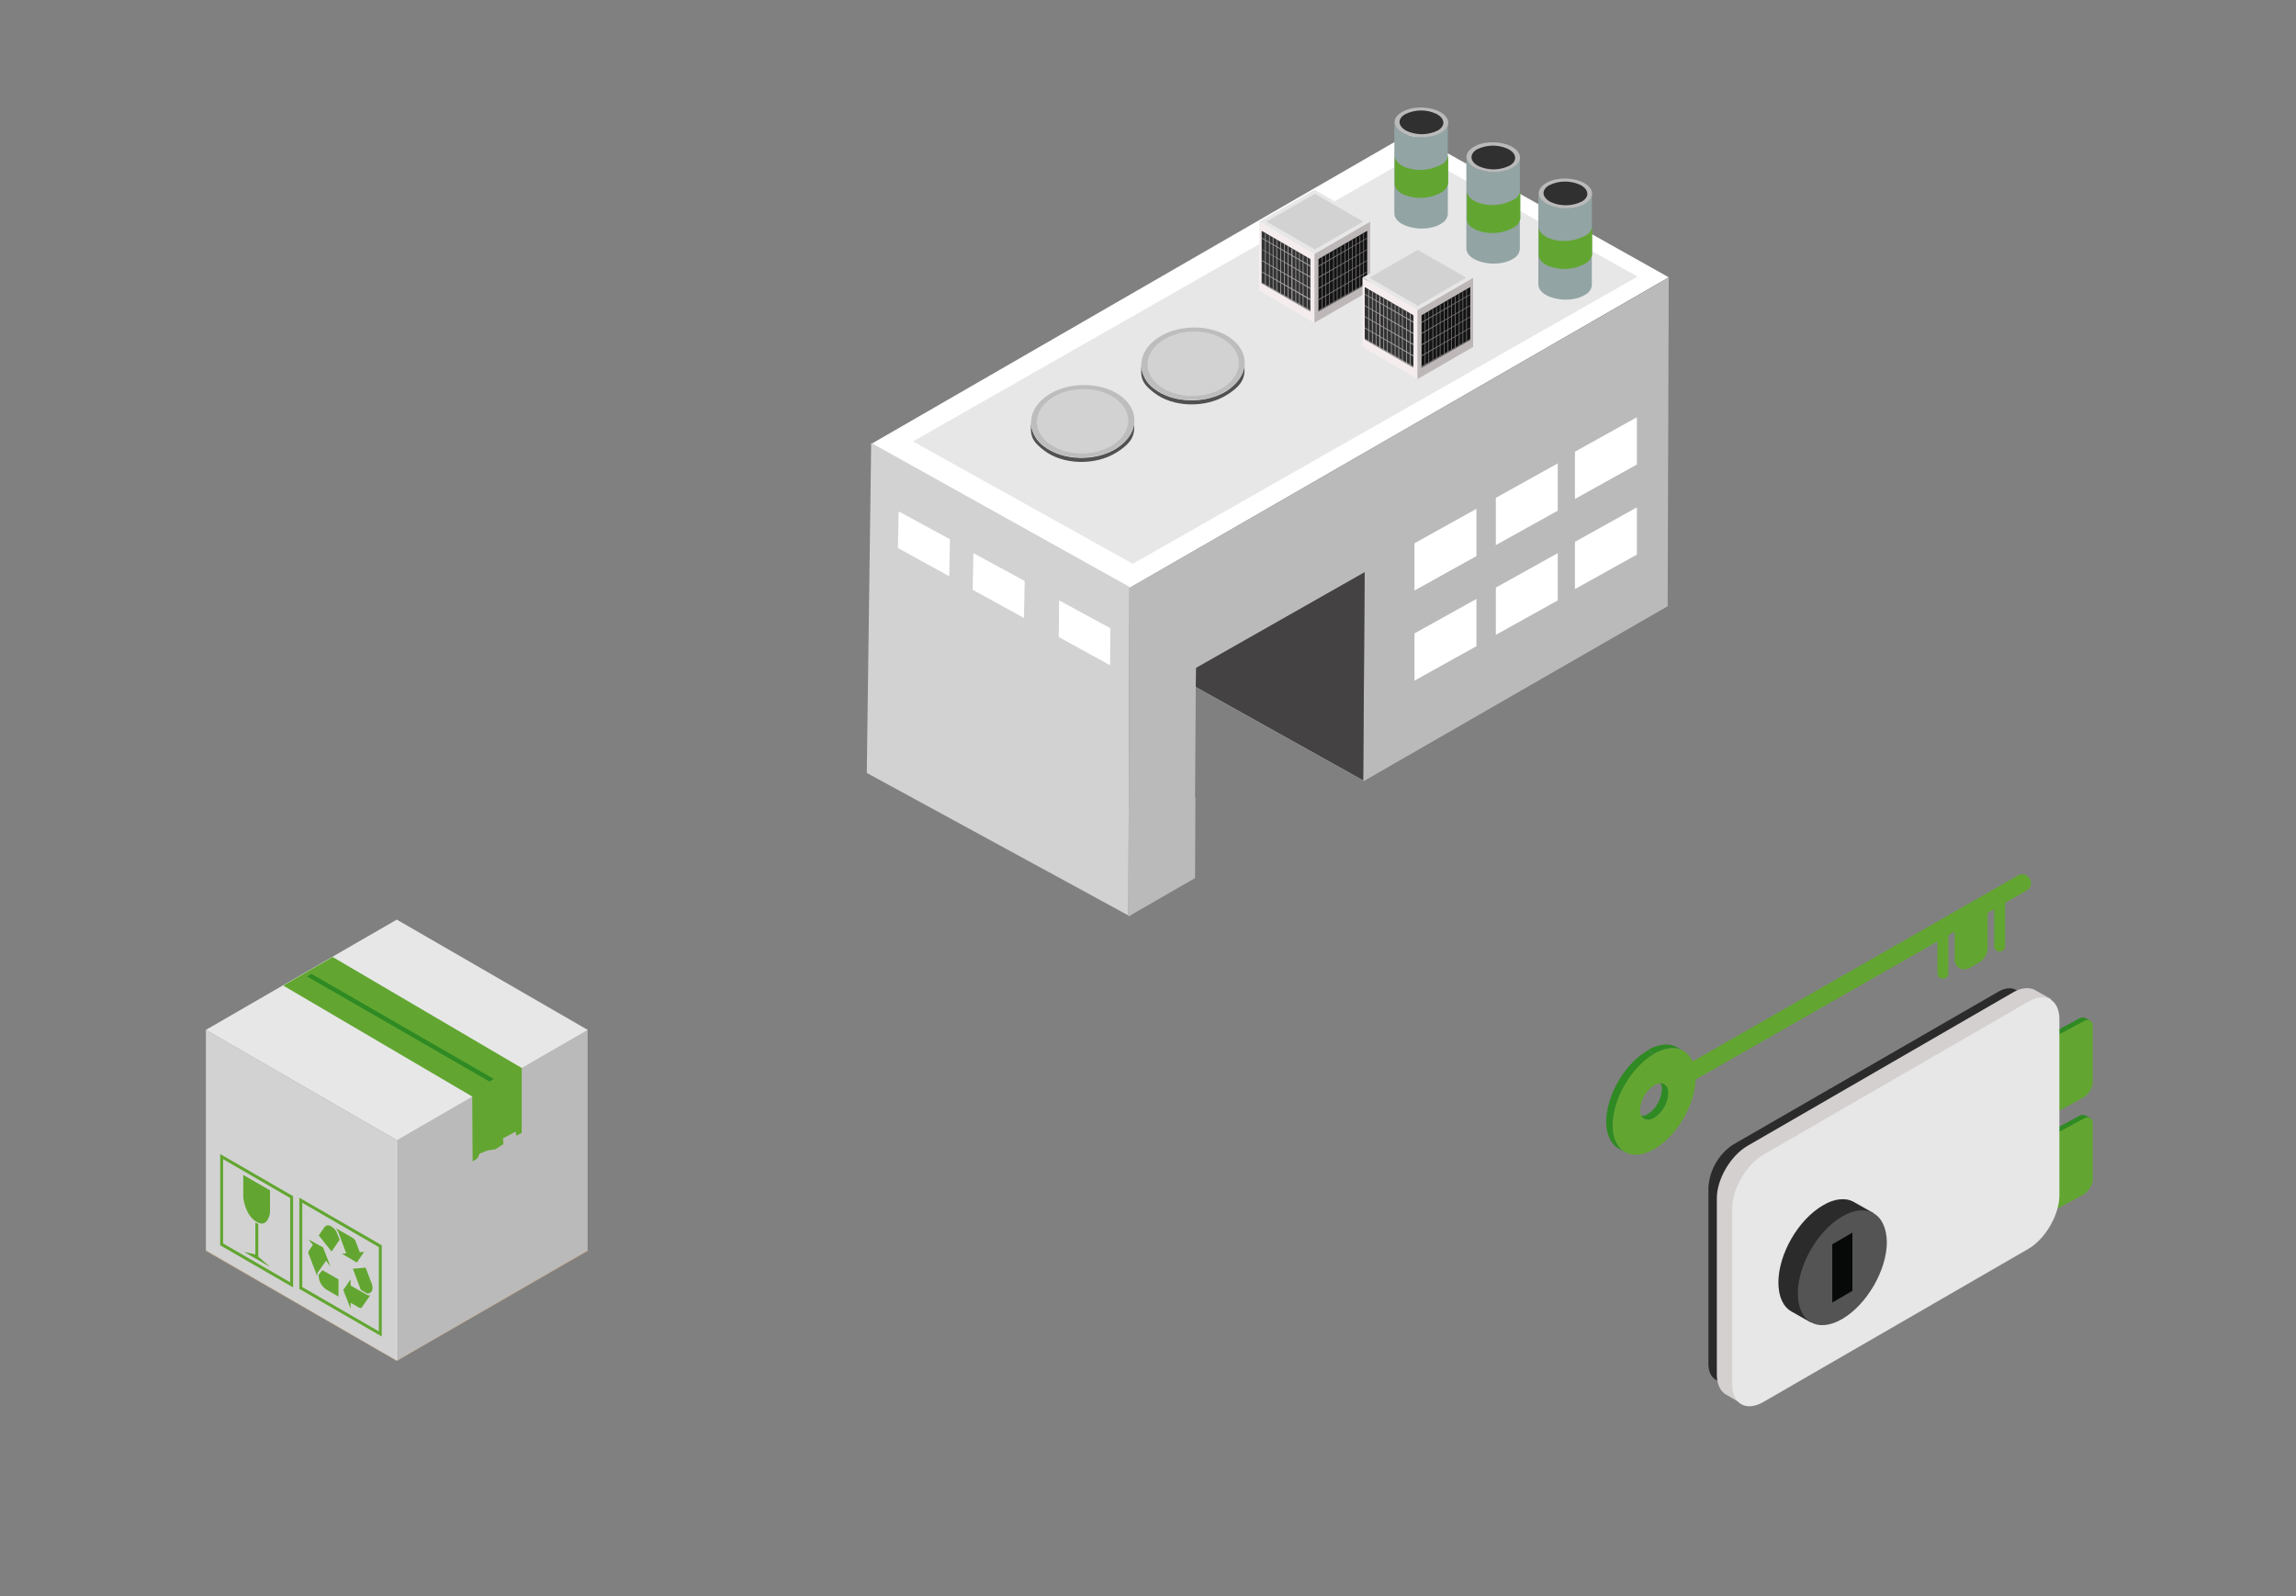 <?xml version="1.0" encoding="utf-8"?>
<!-- Generator: Adobe Illustrator 27.4.0, SVG Export Plug-In . SVG Version: 6.00 Build 0)  -->
<svg version="1.1" id="Ebene_1" xmlns="http://www.w3.org/2000/svg" xmlns:xlink="http://www.w3.org/1999/xlink" x="0px" y="0px"
	 viewBox="0 0 626.7 435.7" style="enable-background:new 0 0 626.7 435.7;" xml:space="preserve">
<rect x="0" y="0" width="626.7" height="435.7" fill="#808080" stroke="none"/>
<style type="text/css">
	.st0{clip-path:url(#SVGID_00000041976309533733521340000012852985256743774107_);}
	.st1{fill:#2F8A23;}
	.st2{fill:#62A631;}
	.st3{fill:#2B2B2B;}
	.st4{fill:#D4D0CF;}
	.st5{fill:#E7E7E8;}
	.st6{fill:#545454;}
	.st7{fill:#070808;}
	.st8{fill:#FFFFFF;}
	.st9{fill:#D2D2D2;}
	.st10{fill:#1E1116;}
	.st11{fill:#BBBABA;}
	.st12{fill:#444242;}
	.st13{fill:#96D2E1;}
	.st14{clip-path:url(#SVGID_00000088814576302735898050000009450390258973184953_);}
	.st15{fill:url(#Rechteck_2832_00000036964676634006781520000002602511573458553761_);}
	.st16{clip-path:url(#SVGID_00000153685599890554786310000008718435198643848871_);}
	.st17{fill:#303030;}
	.st18{clip-path:url(#SVGID_00000007415298149080315960000003521852760126299828_);}
	.st19{fill:url(#Rechteck_2834_00000181045374027421399310000017127925784212582796_);}
	.st20{clip-path:url(#SVGID_00000136389736475523873610000013331300467969628327_);}
	.st21{clip-path:url(#SVGID_00000003822790036544484920000018299752997312432809_);}
	.st22{fill:url(#Rechteck_2836_00000108990936486995427510000004264954913611357602_);}
	.st23{clip-path:url(#SVGID_00000077287936070620271770000018104064673276014260_);}
	.st24{fill:#F5EDED;}
	.st25{fill:#BEB7B8;}
	.st26{clip-path:url(#SVGID_00000103260859424800400480000008305413947982088844_);}
	.st27{fill:url(#Rechteck_2838_00000099656111505057186610000005779331857336567973_);}
	.st28{clip-path:url(#SVGID_00000164474839280529296630000000150955199757439362_);}
	.st29{fill:#787475;}
	.st30{clip-path:url(#SVGID_00000036960200174787641970000008310955157888334769_);}
	.st31{fill:url(#Rechteck_2840_00000135681826606713811910000010397378843344422276_);}
	.st32{clip-path:url(#SVGID_00000100351917902756290570000013116448576746958468_);}
	.st33{fill:#A9A5A5;}
	.st34{clip-path:url(#SVGID_00000179634576293024625380000017021835046936345785_);}
	.st35{fill:url(#Rechteck_2842_00000085971949203956883560000000307334170490482618_);}
	.st36{clip-path:url(#SVGID_00000011019419006623752390000016952883259323021955_);}
	.st37{clip-path:url(#SVGID_00000088127609198266277890000014186062203032369805_);}
	.st38{fill:url(#Rechteck_2844_00000042714657582234625190000012900359911318524596_);}
	.st39{clip-path:url(#SVGID_00000029020653155859487680000008955640626217864114_);}
	.st40{fill:#515150;}
	.st41{fill:#BDBDBD;}
	.st42{clip-path:url(#SVGID_00000078741764534801105220000017089901654157216940_);}
	.st43{clip-path:url(#SVGID_00000027586302026378223420000005347474003038565527_);}
	.st44{opacity:0.4;}
	.st45{clip-path:url(#SVGID_00000113347833763758698620000011133987571947667845_);}
	.st46{clip-path:url(#SVGID_00000022521632281339658700000003932874507997683878_);}
	.st47{fill:#DCBA8E;}
</style>
<g id="Gruppe_64904" transform="translate(382.318 209.38)">
	<g>
		<defs>
			<rect id="SVGID_1_" x="56.1" y="29.3" width="132.8" height="145.2"/>
		</defs>
		<clipPath id="SVGID_00000101802426286598251490000013555544560305683591_">
			<use xlink:href="#SVGID_1_"  style="overflow:visible;"/>
		</clipPath>
		
			<g id="Gruppe_64903" transform="translate(0)" style="clip-path:url(#SVGID_00000101802426286598251490000013555544560305683591_);">
			<path id="Pfad_42156" class="st1" d="M171.4,76.1l13.7-7.4c0.5-0.4,1.2-0.4,1.8-0.2l1.4,0.8l-0.6,0.7c0,0.1,0,0.1,0,0.2v14.8
				c-0.1,1.8-1.1,3.5-2.6,4.5l-13.7,7.4c-0.1,0-0.2,0.1-0.3,0.1l-0.3,0.8l-1.3-0.8c-0.5-0.4-0.8-1-0.7-1.6V80.6
				C168.9,78.7,169.8,77.1,171.4,76.1"/>
			<path id="Pfad_42157" class="st2" d="M170.1,96.1c0,1.6,1.2,2.3,2.6,1.5l13.7-7.4c1.5-1,2.5-2.7,2.6-4.5V70.9
				c0-1.6-1.2-2.3-2.6-1.5l-13.7,7.4c-1.5,1-2.5,2.7-2.6,4.5V96.1z"/>
			<path id="Pfad_42158" class="st1" d="M171.4,102.7l13.7-7.4c0.5-0.4,1.2-0.4,1.8-0.2l1.4,0.8l-0.6,0.7c0,0.1,0,0.1,0,0.2v14.8
				c-0.1,1.8-1.1,3.5-2.6,4.5l-13.7,7.4c-0.1,0-0.2,0.1-0.3,0.1l-0.3,0.8l-1.3-0.8c-0.5-0.4-0.8-1-0.7-1.6v-14.8
				C168.9,105.3,169.8,103.7,171.4,102.7"/>
			<path id="Pfad_42159" class="st2" d="M170.1,122.6c0,1.6,1.2,2.3,2.6,1.5l13.7-7.4c1.5-1,2.5-2.7,2.6-4.5V97.5
				c0-1.6-1.2-2.3-2.6-1.5l-13.7,7.4c-1.5,1-2.5,2.7-2.6,4.5V122.6z"/>
			<path id="Pfad_42160" class="st3" d="M84,114.8c0.3-4.8,2.8-9.1,6.7-11.7l72.5-41.8c3.7-2.1,6.8-0.4,6.8,3.9v48
				c-0.3,4.7-2.8,9.1-6.8,11.7l-72.5,41.9c-3.7,2.1-6.7,0.4-6.7-3.9V114.8z"/>
			<path id="Pfad_42161" class="st4" d="M94.7,103.4l72.5-41.9c2.2-1.3,4.3-1.4,5.8-0.7l4.6,2.6l-2,2.2c0,0.2,0,0.4,0,0.7v48
				c0,5.4-3.8,11.9-8.4,14.6l-72.5,41.9c-0.3,0.2-0.6,0.3-0.8,0.4l-1,2.5l-4.3-2.5c-1.4-0.9-2.3-2.8-2.3-5.3v-48
				C86.2,112.7,90,106.1,94.7,103.4"/>
			<path id="Pfad_42162" class="st5" d="M90.5,168.5c0,5.4,3.8,7.5,8.4,4.9l72.5-41.9c4.6-2.7,8.4-9.3,8.4-14.6v-48
				c0-5.4-3.8-7.5-8.4-4.9l-72.5,41.9c-4.6,2.7-8.4,9.3-8.4,14.6V168.5z"/>
			<path id="Pfad_42163" class="st2" d="M170.9,33.7l-98.1,56v-5.4l95.7-54.7c1.1-0.6,2.6-0.3,3.2,0.9
				C172.4,31.7,172,33.1,170.9,33.7"/>
			<path id="Pfad_42164" class="st1" d="M70.2,85.6l1.8,1c0.8,0.6,1.2,1.5,1.1,2.5c-0.1,2.7-1.6,5.2-3.9,6.7l-1.8-1
				c2.3-1.5,3.7-4,3.9-6.7C71.4,87.1,71,86.1,70.2,85.6"/>
			<path id="Pfad_42165" class="st1" d="M66.5,96l-1.8-1c0.9,0.4,2,0.3,2.8-0.3l1.8,1C68.4,96.4,67.4,96.5,66.5,96"/>
			<path id="Pfad_42166" class="st1" d="M75.4,76.5l1.8,1c-2.1-1.2-4.9-1-8,0.8l-1.8-1C70.5,75.5,73.4,75.3,75.4,76.5"/>
			<path id="Pfad_42167" class="st1" d="M61.2,105.1l-1.8-1c-2-1.2-3.3-3.7-3.3-7.2c0-7.2,5-15.9,11.3-19.5l1.8,1
				c-6.2,3.6-11.3,12.3-11.3,19.5C57.9,101.4,59.2,103.9,61.2,105.1"/>
			<path id="Pfad_42168" class="st2" d="M69.2,78.3c6.2-3.6,11.3-0.7,11.3,6.5c0,7.2-5,15.9-11.3,19.5c-6.2,3.6-11.3,0.7-11.3-6.5
				C57.9,90.7,62.9,81.9,69.2,78.3 M69.2,95.8c2.3-1.5,3.7-4,3.9-6.7c0-2.5-1.7-3.5-3.9-2.2c-2.3,1.5-3.7,4-3.9,6.7
				C65.3,96,67.1,97,69.2,95.8"/>
			<path id="Pfad_42169" class="st2" d="M148,57.8L148,57.8c-0.8,0-1.5-0.7-1.5-1.5V44.1c0-0.8,0.7-1.5,1.5-1.5
				c0.8,0,1.4,0.7,1.5,1.5v12.3C149.5,57.2,148.9,57.8,148,57.8"/>
			<path id="Pfad_42170" class="st2" d="M163.5,50.4L163.5,50.4c-0.8,0-1.5-0.7-1.5-1.5V36.6c0-0.8,0.7-1.5,1.5-1.5
				c0.8,0,1.4,0.7,1.5,1.5v12.3C165,49.7,164.3,50.4,163.5,50.4"/>
			<path id="Pfad_42171" class="st2" d="M158,53.3l-2.8,1.6c-1.3,0.7-2.9,0.3-3.6-0.9c-0.2-0.4-0.4-0.9-0.4-1.3V42.6l9-5.9v12.7
				C160.2,51,159.3,52.5,158,53.3"/>
			<path id="Pfad_42172" class="st3" d="M125.9,127.3c-0.9,7.5-4.8,14.3-10.9,18.8l-3.1,5.5l-5.3-3c-2.2-1.3-3.5-4-3.5-7.9
				c0-7.7,5.4-17.1,12.1-21c3.3-2,6.4-2.2,8.6-0.9l5.3,3L125.9,127.3z"/>
			<path id="Pfad_42173" class="st6" d="M120.5,122.7c-6.7,3.9-12.1,13.3-12.1,21c0,7.7,5.4,10.9,12.1,7c6.7-3.9,12.2-13.3,12.2-21
				C132.6,121.9,127.2,118.8,120.5,122.7"/>
			<path id="Pfad_42174" class="st7" d="M117.8,146.2l5.5-3.2v-15.9l-5.5,3.2L117.8,146.2z"/>
		</g>
	</g>
</g>
<g id="Gruppe_64933" transform="translate(180.492)">
	<path id="Pfad_42175" class="st8" d="M57.3,121.2l70.5,39.3L275,75.7l-70.4-39.5L57.3,121.2z"/>
	<path id="Pfad_42176" class="st5" d="M266.5,75.5l-60-33.5L68.7,120.5l60,33.4L266.5,75.5z"/>
	<path id="Pfad_42177" class="st9" d="M56.1,211l71.4,38.9l0.3-89.7l-70.5-39.3L56.1,211z"/>
	<path id="Pfad_42178" class="st10" d="M222.2,143.3l11.5-6.6l0.2-27.5l-11.5,6.6L222.2,143.3z"/>
	<path id="Pfad_42179" class="st10" d="M240.1,133.2l11.5-6.6l0.2-27.5l-11.5,6.6L240.1,133.2z"/>
	<path id="Pfad_42180" class="st10" d="M256.6,124.5l11.5-6.6l0.1-27.5l-11.5,6.6L256.6,124.5z"/>
	<path id="Pfad_42181" class="st10" d="M221.9,184l11.5-6.6l0.1-27.5l-11.5,6.6L221.9,184z"/>
	<path id="Pfad_42182" class="st10" d="M239.9,173.9l11.5-6.6l0.1-27.5l-11.5,6.6L239.9,173.9z"/>
	<path id="Pfad_42183" class="st10" d="M256.3,165.1l11.5-6.5l0.2-27.5l-11.5,6.6L256.3,165.1z"/>
	<path id="Pfad_42184" class="st8" d="M108.6,163.9l14,7.6l-0.1,10.1l-14-7.7L108.6,163.9z"/>
	<path id="Pfad_42185" class="st8" d="M85.2,151l14,7.6L99,168.7l-14-7.7L85.2,151z"/>
	<path id="Pfad_42186" class="st8" d="M64.8,139.6l14,7.6l-0.2,10.1l-14-7.7L64.8,139.6z"/>
	<path id="Pfad_42187" class="st11" d="M145.9,187.5l0.1-5.1l46-26.2l-0.4,56.8L145.9,187.5z M127.8,160.5l-0.3,89.7l18.2-10.5
		l0.1-22.1l-0.1,0l0.2-30l45.9,25.6l82.9-47.7l0.3-89.7L127.8,160.5z"/>
	<path id="Pfad_42188" class="st12" d="M145.9,187.5l45.7,25.5l0.4-56.8l-46,26.1L145.9,187.5z"/>
	<path id="Pfad_42189" class="st13" d="M191.7,213.2L191.7,213.2L191.7,213.2L191.7,213.2z"/>
	<path id="Pfad_42190" class="st13" d="M191.7,213.2L191.7,213.2L191.7,213.2z"/>
	<path id="Pfad_42191" class="st8" d="M205.6,161.2l16.9-9.4l0-12.9l-16.9,9.4L205.6,161.2z"/>
	<path id="Pfad_42192" class="st8" d="M205.6,185.8l16.9-9.4l0-12.9l-16.9,9.4V185.8z"/>
	<path id="Pfad_42193" class="st8" d="M227.8,148.8l16.9-9.4l0-12.9l-16.9,9.4L227.8,148.8z"/>
	<path id="Pfad_42194" class="st8" d="M227.8,173.3l16.9-9.4l0-12.9l-16.9,9.4L227.8,173.3z"/>
	<path id="Pfad_42195" class="st8" d="M249.4,136.2l16.9-9.4l0-12.9l-16.9,9.4V136.2z"/>
	<path id="Pfad_42196" class="st8" d="M249.4,160.8l16.9-9.4l0-12.9l-16.9,9.4L249.4,160.8z"/>
	<g id="Gruppe_64906" transform="translate(144 3.941)">
		<g>
			<defs>
				<path id="SVGID_00000088126821085730618930000002411216476989750673_" d="M56.1,54.3c0,1.1,0.8,2.3,2.5,3.1
					c3.1,1.5,7.7,1.4,10.3-0.3c1-0.5,1.7-1.5,1.8-2.6v-25c-0.1,1.1-0.8,2.1-1.8,2.6c-2.7,1.7-7.3,1.8-10.3,0.3
					c-1.7-0.8-2.5-1.9-2.5-3V54.3z M56.1,29.4L56.1,29.4"/>
			</defs>
			<clipPath id="SVGID_00000170996736231233035500000003493593162074478216_">
				<use xlink:href="#SVGID_00000088126821085730618930000002411216476989750673_"  style="overflow:visible;"/>
			</clipPath>
			<g id="Gruppe_64905" style="clip-path:url(#SVGID_00000170996736231233035500000003493593162074478216_);">
				
					<linearGradient id="Rechteck_2832_00000026885474668606220750000003211509052876980114_" gradientUnits="userSpaceOnUse" x1="-201.458" y1="649.313" x2="-201.387" y2="649.313" gradientTransform="matrix(14.68 0 0 -29.574 2869.534 19246.898)">
					<stop  offset="0" style="stop-color:#FFFFFF"/>
					<stop  offset="1" style="stop-color:#92A4A3"/>
				</linearGradient>
				
					<rect id="Rechteck_2832" x="56.1" y="29.3" style="fill:url(#Rechteck_2832_00000026885474668606220750000003211509052876980114_);" width="14.7" height="29.6"/>
			</g>
		</g>
	</g>
	<g id="Gruppe_64908" transform="translate(0 0)">
		<g>
			<defs>
				<rect id="SVGID_00000092442756535168669850000002994385774912183712_" x="56.1" y="29.3" width="218.8" height="220.8"/>
			</defs>
			<clipPath id="SVGID_00000119101442964835471800000008548964099080730285_">
				<use xlink:href="#SVGID_00000092442756535168669850000002994385774912183712_"  style="overflow:visible;"/>
			</clipPath>
			<g id="Gruppe_64907" style="clip-path:url(#SVGID_00000119101442964835471800000008548964099080730285_);">
				<path id="Pfad_42198" class="st11" d="M202.7,36.4c3.1,1.5,7.7,1.4,10.3-0.3c2.7-1.7,2.3-4.2-0.7-5.7s-7.7-1.4-10.3,0.3
					C199.3,32.3,199.6,34.9,202.7,36.4"/>
				<path id="Pfad_42199" class="st17" d="M203.6,35.8c2.7,1.2,5.8,1.1,8.4-0.2c2.2-1.3,1.9-3.4-0.6-4.6c-2.7-1.2-5.8-1.1-8.4,0.2
					C200.8,32.5,201.1,34.6,203.6,35.8"/>
				<path id="Pfad_42200" class="st2" d="M202.6,53.1c3.4,1.4,7.2,1.2,10.4-0.6c0.9-0.5,1.6-1.4,1.8-2.4v-7.8
					c-0.1,1.1-0.8,2.1-1.8,2.6c-3.2,1.7-7,2-10.3,0.6c-1.7-0.8-2.5-1.9-2.5-3v7.8C200.3,51.4,201.1,52.4,202.6,53.1"/>
			</g>
		</g>
	</g>
	<g id="Gruppe_64910" transform="translate(163.652 13.506)">
		<g>
			<defs>
				<path id="SVGID_00000103982242710366547890000012060874126132949415_" d="M56.1,54.3c0,1.1,0.8,2.3,2.5,3.1
					c3.1,1.5,7.7,1.4,10.3-0.3c1-0.5,1.7-1.5,1.8-2.6v-25c-0.1,1.1-0.8,2.1-1.8,2.6c-2.7,1.6-7.3,1.8-10.3,0.3
					c-1.7-0.8-2.5-1.9-2.5-3V54.3z M56.1,29.4L56.1,29.4"/>
			</defs>
			<clipPath id="SVGID_00000017518475148323983640000010415765074538794130_">
				<use xlink:href="#SVGID_00000103982242710366547890000012060874126132949415_"  style="overflow:visible;"/>
			</clipPath>
			<g id="Gruppe_64909" style="clip-path:url(#SVGID_00000017518475148323983640000010415765074538794130_);">
				
					<linearGradient id="Rechteck_2834_00000003103364481482064190000012368998523578825873_" gradientUnits="userSpaceOnUse" x1="-222.44" y1="639.748" x2="-222.369" y2="639.748" gradientTransform="matrix(14.682 0 0 -29.574 3158.358 18964.023)">
					<stop  offset="0" style="stop-color:#FFFFFF"/>
					<stop  offset="1" style="stop-color:#92A4A3"/>
				</linearGradient>
				
					<rect id="Rechteck_2834" x="56.1" y="29.3" style="fill:url(#Rechteck_2834_00000003103364481482064190000012368998523578825873_);" width="14.7" height="29.6"/>
			</g>
		</g>
	</g>
	<g id="Gruppe_64912" transform="translate(0 0)">
		<g>
			<defs>
				<rect id="SVGID_00000016796063316811961320000004102225921987418813_" x="56.1" y="29.3" width="218.8" height="220.8"/>
			</defs>
			<clipPath id="SVGID_00000170965568587981418040000004398028099277174957_">
				<use xlink:href="#SVGID_00000016796063316811961320000004102225921987418813_"  style="overflow:visible;"/>
			</clipPath>
			<g id="Gruppe_64911" style="clip-path:url(#SVGID_00000170965568587981418040000004398028099277174957_);">
				<path id="Pfad_42202" class="st11" d="M222.3,45.9c3.1,1.5,7.7,1.4,10.3-0.3c2.7-1.6,2.3-4.2-0.7-5.7c-3.1-1.5-7.7-1.4-10.3,0.3
					C218.9,41.9,219.3,44.4,222.3,45.9"/>
				<path id="Pfad_42203" class="st17" d="M223.2,45.4c2.7,1.2,5.8,1.1,8.4-0.2c2.2-1.3,1.9-3.4-0.6-4.6c-2.7-1.2-5.8-1.1-8.4,0.2
					C220.5,42.1,220.7,44.2,223.2,45.4"/>
				<path id="Pfad_42204" class="st2" d="M222.3,62.7c3.4,1.4,7.2,1.2,10.4-0.6c0.9-0.5,1.6-1.4,1.8-2.4v-7.8
					c-0.1,1.1-0.8,2.1-1.8,2.6c-3.2,1.7-7,2-10.3,0.6c-1.7-0.8-2.5-1.9-2.5-3v7.8C219.9,60.9,220.7,62,222.3,62.7"/>
			</g>
		</g>
	</g>
	<g id="Gruppe_64914" transform="translate(183.303 23.338)">
		<g>
			<defs>
				<path id="SVGID_00000175314078265886101170000003916256255773953415_" d="M56.1,54.3c0,1.1,0.8,2.3,2.5,3.1
					c3.1,1.5,7.7,1.4,10.3-0.3c1-0.5,1.7-1.5,1.8-2.6v-25c-0.1,1.1-0.8,2.1-1.8,2.6c-2.7,1.7-7.3,1.8-10.3,0.3
					c-1.7-0.8-2.5-1.9-2.5-3V54.3z M56.1,29.4L56.1,29.4"/>
			</defs>
			<clipPath id="SVGID_00000171719356145966097180000012519000742978817723_">
				<use xlink:href="#SVGID_00000175314078265886101170000003916256255773953415_"  style="overflow:visible;"/>
			</clipPath>
			<g id="Gruppe_64913" style="clip-path:url(#SVGID_00000171719356145966097180000012519000742978817723_);">
				
					<linearGradient id="Rechteck_2836_00000062188798971820184530000014218135289239932569_" gradientUnits="userSpaceOnUse" x1="-243.433" y1="629.916" x2="-243.362" y2="629.916" gradientTransform="matrix(14.681 0 0 -29.575 3446.688 18673.891)">
					<stop  offset="0" style="stop-color:#FFFFFF"/>
					<stop  offset="1" style="stop-color:#92A4A3"/>
				</linearGradient>
				
					<rect id="Rechteck_2836" x="56.1" y="29.3" style="fill:url(#Rechteck_2836_00000062188798971820184530000014218135289239932569_);" width="14.7" height="29.6"/>
			</g>
		</g>
	</g>
	<g id="Gruppe_64916" transform="translate(0 0)">
		<g>
			<defs>
				<rect id="SVGID_00000162316858157768073950000016427635053327166140_" x="56.1" y="29.3" width="218.8" height="220.8"/>
			</defs>
			<clipPath id="SVGID_00000036253163673330254400000017074910205531246782_">
				<use xlink:href="#SVGID_00000162316858157768073950000016427635053327166140_"  style="overflow:visible;"/>
			</clipPath>
			<g id="Gruppe_64915" style="clip-path:url(#SVGID_00000036253163673330254400000017074910205531246782_);">
				<path id="Pfad_42206" class="st11" d="M242,55.8c3.1,1.5,7.7,1.4,10.3-0.3s2.3-4.2-0.7-5.7s-7.7-1.4-10.3,0.3
					S238.9,54.3,242,55.8"/>
				<path id="Pfad_42207" class="st17" d="M242.9,55.2c2.7,1.2,5.8,1.1,8.4-0.2c2.2-1.3,1.9-3.4-0.6-4.6c-2.7-1.2-5.8-1.1-8.4,0.2
					C240.1,51.9,240.4,54,242.9,55.2"/>
				<path id="Pfad_42208" class="st2" d="M241.9,72.5c3.4,1.4,7.2,1.2,10.4-0.6c0.9-0.5,1.6-1.4,1.8-2.4v-7.8
					c-0.1,1.1-0.8,2.1-1.8,2.6c-3.2,1.7-7,2-10.3,0.6c-1.7-0.8-2.5-1.9-2.5-3v7.8C239.6,70.8,240.4,71.8,241.9,72.5"/>
				<path id="Pfad_42209" class="st24" d="M163.2,79.3l15.1,8.8V69.3l-15.1-8.8V79.3z"/>
				<path id="Pfad_42210" class="st25" d="M178.3,88.1l15.2-8.8V60.5l-15.2,8.8V88.1z"/>
			</g>
		</g>
	</g>
	<g id="Gruppe_64918" transform="translate(123.286 33.719)">
		<g>
			<defs>
				<polygon id="SVGID_00000109723532334575378880000004789585124239046804_" points="56.1,37 56.1,51.3 69.4,43.7 69.4,29.3 				
					"/>
			</defs>
			<clipPath id="SVGID_00000176043311217746749840000000896281501227477923_">
				<use xlink:href="#SVGID_00000109723532334575378880000004789585124239046804_"  style="overflow:visible;"/>
			</clipPath>
			<g id="Gruppe_64917" style="clip-path:url(#SVGID_00000176043311217746749840000000896281501227477923_);">
				
					<linearGradient id="Rechteck_2838_00000012452092556860176040000013614120805133172413_" gradientUnits="userSpaceOnUse" x1="-184.946" y1="617.134" x2="-184.868" y2="617.134" gradientTransform="matrix(13.284 0 0 -21.995 2389.675 13614.181)">
					<stop  offset="0" style="stop-color:#4F4E4E"/>
					<stop  offset="1" style="stop-color:#131313"/>
				</linearGradient>
				
					<rect id="Rechteck_2838" x="56.1" y="29.3" style="fill:url(#Rechteck_2838_00000012452092556860176040000013614120805133172413_);" width="13.3" height="22"/>
			</g>
		</g>
	</g>
	<g id="Gruppe_64920" transform="translate(0 0)">
		<g>
			<defs>
				<rect id="SVGID_00000038411495133700085950000015385228843635254421_" x="56.1" y="29.3" width="218.8" height="220.8"/>
			</defs>
			<clipPath id="SVGID_00000007402871257488462260000008358965935070286751_">
				<use xlink:href="#SVGID_00000038411495133700085950000015385228843635254421_"  style="overflow:visible;"/>
			</clipPath>
			<g id="Gruppe_64919" style="clip-path:url(#SVGID_00000007402871257488462260000008358965935070286751_);">
				<path id="Pfad_42212" class="st29" d="M192.7,77.1v0.2L179.4,85v-0.3L192.7,77.1z"/>
				<path id="Pfad_42213" class="st29" d="M192.7,74.1v0.2L179.4,82v-0.3L192.7,74.1z"/>
				<path id="Pfad_42214" class="st29" d="M192.7,71v0.2l-13.3,7.7v-0.3L192.7,71z"/>
				<path id="Pfad_42215" class="st29" d="M192.7,68v0.2l-13.3,7.7v-0.3L192.7,68z"/>
				<path id="Pfad_42216" class="st29" d="M192.7,64.9v0.2l-13.3,7.7v-0.3L192.7,64.9z"/>
				<path id="Pfad_42217" class="st29" d="M180.5,70.2v14.2l-0.2,0.1V70.3L180.5,70.2z"/>
				<path id="Pfad_42218" class="st29" d="M181.5,69.6v14.2l-0.2,0.1V69.7L181.5,69.6z"/>
				<path id="Pfad_42219" class="st29" d="M182.5,69v14.2l-0.2,0.1V69.1L182.5,69z"/>
				<path id="Pfad_42220" class="st29" d="M183.6,68.4v14.2l-0.2,0.1V68.5L183.6,68.4z"/>
				<path id="Pfad_42221" class="st29" d="M184.6,67.8V82l-0.2,0.1V67.9L184.6,67.8z"/>
				<path id="Pfad_42222" class="st29" d="M185.6,67.2v14.2l-0.2,0.1V67.3L185.6,67.2z"/>
				<path id="Pfad_42223" class="st29" d="M186.7,66.6v14.2l-0.2,0.1V66.7L186.7,66.6z"/>
				<path id="Pfad_42224" class="st29" d="M187.7,66v14.2l-0.2,0.1V66.1L187.7,66z"/>
				<path id="Pfad_42225" class="st29" d="M188.7,65.4v14.2l-0.2,0.1V65.6L188.7,65.4z"/>
				<path id="Pfad_42226" class="st29" d="M189.7,64.8v14.2l-0.2,0.1V65L189.7,64.8z"/>
				<path id="Pfad_42227" class="st29" d="M190.8,64.3v14.2l-0.2,0.1V64.4L190.8,64.3z"/>
				<path id="Pfad_42228" class="st29" d="M191.8,63.7v14.2l-0.2,0.1V63.8L191.8,63.7z"/>
			</g>
		</g>
	</g>
	<g id="Gruppe_64922" transform="translate(107.776 33.719)">
		<g>
			<defs>
				<polygon id="SVGID_00000099650948823404831670000000215557502185861821_" points="56.1,43.6 69.4,51.3 69.4,37 56.1,29.3 				
					"/>
			</defs>
			<clipPath id="SVGID_00000061450738547024756910000014330111402777066424_">
				<use xlink:href="#SVGID_00000099650948823404831670000000215557502185861821_"  style="overflow:visible;"/>
			</clipPath>
			<g id="Gruppe_64921" style="clip-path:url(#SVGID_00000061450738547024756910000014330111402777066424_);">
				
					<linearGradient id="Rechteck_2840_00000000224667802291763480000006579402553755098782_" gradientUnits="userSpaceOnUse" x1="-165.893" y1="618.191" x2="-165.818" y2="618.191" gradientTransform="matrix(13.949 -0.431 -0.69 -22.314 2688.786 13766.837)">
					<stop  offset="0" style="stop-color:#838383"/>
					<stop  offset="1" style="stop-color:#323233"/>
				</linearGradient>
				<polygon id="Rechteck_2840" style="fill:url(#Rechteck_2840_00000000224667802291763480000006579402553755098782_);" points="
					55.5,29.4 69.4,28.9 70.1,51.2 56.1,51.7 				"/>
			</g>
		</g>
	</g>
	<g id="Gruppe_64924" transform="translate(0 0)">
		<g>
			<defs>
				<rect id="SVGID_00000059285930699768773250000000341554411578548881_" x="56.1" y="29.3" width="218.8" height="220.8"/>
			</defs>
			<clipPath id="SVGID_00000158716019825624400760000017100838975597052299_">
				<use xlink:href="#SVGID_00000059285930699768773250000000341554411578548881_"  style="overflow:visible;"/>
			</clipPath>
			<g id="Gruppe_64923" style="clip-path:url(#SVGID_00000158716019825624400760000017100838975597052299_);">
				<path id="Pfad_42230" class="st33" d="M177.2,84.7V85l-13.3-7.7v-0.2L177.2,84.7z"/>
				<path id="Pfad_42231" class="st33" d="M177.2,81.6V82l-13.3-7.7v-0.2L177.2,81.6z"/>
				<path id="Pfad_42232" class="st33" d="M177.2,78.6v0.3l-13.3-7.7V71L177.2,78.6z"/>
				<path id="Pfad_42233" class="st33" d="M177.2,75.5v0.3l-13.3-7.7V68L177.2,75.5z"/>
				<path id="Pfad_42234" class="st33" d="M177.2,72.5v0.3l-13.3-7.7v-0.2L177.2,72.5z"/>
				<path id="Pfad_42235" class="st33" d="M176.4,70.3v14.2l-0.2-0.1V70.2L176.4,70.3z"/>
				<path id="Pfad_42236" class="st33" d="M175.3,69.7v14.2l-0.2-0.1V69.6L175.3,69.7z"/>
				<path id="Pfad_42237" class="st33" d="M174.3,69.1v14.2l-0.2-0.1V69L174.3,69.1z"/>
				<path id="Pfad_42238" class="st33" d="M173.3,68.5v14.2l-0.2-0.1V68.4L173.3,68.5z"/>
				<path id="Pfad_42239" class="st33" d="M172.3,67.9v14.2L172,82V67.8L172.3,67.9z"/>
				<path id="Pfad_42240" class="st33" d="M171.2,67.3v14.2l-0.2-0.1V67.2L171.2,67.3z"/>
				<path id="Pfad_42241" class="st33" d="M170.2,66.7V81l-0.2-0.1V66.6L170.2,66.7z"/>
				<path id="Pfad_42242" class="st33" d="M169.2,66.1v14.2l-0.2-0.1V66L169.2,66.1z"/>
				<path id="Pfad_42243" class="st33" d="M168.1,65.6v14.2l-0.2-0.1V65.4L168.1,65.6z"/>
				<path id="Pfad_42244" class="st33" d="M167.1,65v14.2l-0.2-0.1V64.8L167.1,65z"/>
				<path id="Pfad_42245" class="st33" d="M166.1,64.4v14.2l-0.2-0.1V64.3L166.1,64.4z"/>
				<path id="Pfad_42246" class="st33" d="M165,63.8V78l-0.2-0.1V63.7L165,63.8z"/>
				<path id="Pfad_42247" class="st5" d="M163.2,60.5l15.1-8.7l15.1,8.7l-15.1,8.8L163.2,60.5z"/>
				<path id="Pfad_42248" class="st9" d="M178.4,52.9l-13.2,7.6l13.2,7.6l13.2-7.6L178.4,52.9z"/>
				<path id="Pfad_42249" class="st24" d="M191.4,94.7l15.1,8.8V84.6l-15.1-8.8V94.7z"/>
				<path id="Pfad_42250" class="st25" d="M206.4,103.5l15.2-8.8V75.8l-15.2,8.8V103.5z"/>
			</g>
		</g>
	</g>
	<g id="Gruppe_64926" transform="translate(151.424 49.057)">
		<g>
			<defs>
				<polygon id="SVGID_00000054226602438292064690000014833309017994427785_" points="56.1,37 56.1,51.3 69.4,43.7 69.4,29.3 				
					"/>
			</defs>
			<clipPath id="SVGID_00000119098481698976884240000016744376100353291451_">
				<use xlink:href="#SVGID_00000054226602438292064690000014833309017994427785_"  style="overflow:visible;"/>
			</clipPath>
			<g id="Gruppe_64925" style="clip-path:url(#SVGID_00000119098481698976884240000016744376100353291451_);">
				
					<linearGradient id="Rechteck_2842_00000150096032141142186590000004983615572826060209_" gradientUnits="userSpaceOnUse" x1="-215.207" y1="601.796" x2="-215.129" y2="601.796" gradientTransform="matrix(13.283 0 0 -21.996 2763.306 13277.433)">
					<stop  offset="0" style="stop-color:#4F4E4E"/>
					<stop  offset="1" style="stop-color:#131313"/>
				</linearGradient>
				
					<rect id="Rechteck_2842" x="56.1" y="29.3" style="fill:url(#Rechteck_2842_00000150096032141142186590000004983615572826060209_);" width="13.3" height="22"/>
			</g>
		</g>
	</g>
	<g id="Gruppe_64928" transform="translate(0 0)">
		<g>
			<defs>
				<rect id="SVGID_00000078042954911367203590000009436525156296973733_" x="56.1" y="29.3" width="218.8" height="220.8"/>
			</defs>
			<clipPath id="SVGID_00000065046448056916111920000005698626548426867846_">
				<use xlink:href="#SVGID_00000078042954911367203590000009436525156296973733_"  style="overflow:visible;"/>
			</clipPath>
			<g id="Gruppe_64927" style="clip-path:url(#SVGID_00000065046448056916111920000005698626548426867846_);">
				<path id="Pfad_42252" class="st29" d="M220.8,92.5v0.2l-13.3,7.7V100L220.8,92.5z"/>
				<path id="Pfad_42253" class="st29" d="M220.8,89.4v0.2l-13.3,7.7V97L220.8,89.4z"/>
				<path id="Pfad_42254" class="st29" d="M220.8,86.4v0.2l-13.3,7.7v-0.3L220.8,86.4z"/>
				<path id="Pfad_42255" class="st29" d="M220.8,83.3v0.2l-13.3,7.7v-0.3L220.8,83.3z"/>
				<path id="Pfad_42256" class="st29" d="M220.8,80.3v0.2l-13.3,7.7v-0.3L220.8,80.3z"/>
				<path id="Pfad_42257" class="st29" d="M208.6,85.5v14.2l-0.2,0.1V85.6L208.6,85.5z"/>
				<path id="Pfad_42258" class="st29" d="M209.6,84.9v14.2l-0.2,0.1V85L209.6,84.9z"/>
				<path id="Pfad_42259" class="st29" d="M210.7,84.3v14.2l-0.2,0.1V84.4L210.7,84.3z"/>
				<path id="Pfad_42260" class="st29" d="M211.7,83.7V98l-0.2,0.1V83.9L211.7,83.7z"/>
				<path id="Pfad_42261" class="st29" d="M212.7,83.1v14.2l-0.2,0.1V83.3L212.7,83.1z"/>
				<path id="Pfad_42262" class="st29" d="M213.8,82.5v14.2l-0.2,0.1V82.7L213.8,82.5z"/>
				<path id="Pfad_42263" class="st29" d="M214.8,82v14.2l-0.2,0.1V82.1L214.8,82z"/>
				<path id="Pfad_42264" class="st29" d="M215.8,81.4v14.2l-0.2,0.1V81.5L215.8,81.4z"/>
				<path id="Pfad_42265" class="st29" d="M216.8,80.8V95l-0.2,0.1V80.9L216.8,80.8z"/>
				<path id="Pfad_42266" class="st29" d="M217.9,80.2v14.2l-0.2,0.1V80.3L217.9,80.2z"/>
				<path id="Pfad_42267" class="st29" d="M218.9,79.6v14.2l-0.2,0.1V79.7L218.9,79.6z"/>
				<path id="Pfad_42268" class="st29" d="M219.9,79v14.2l-0.2,0.1V79.1L219.9,79z"/>
			</g>
		</g>
	</g>
	<g id="Gruppe_64930" transform="translate(135.913 49.057)">
		<g>
			<defs>
				<polygon id="SVGID_00000072267440163542205390000001750748813347174283_" points="56.1,43.6 69.4,51.3 69.4,37 56.1,29.3 				
					"/>
			</defs>
			<clipPath id="SVGID_00000031188096449380243120000008993243779321557636_">
				<use xlink:href="#SVGID_00000072267440163542205390000001750748813347174283_"  style="overflow:visible;"/>
			</clipPath>
			<g id="Gruppe_64929" style="clip-path:url(#SVGID_00000031188096449380243120000008993243779321557636_);">
				
					<linearGradient id="Rechteck_2844_00000117661600675715200690000016827831461661883310_" gradientUnits="userSpaceOnUse" x1="-196.032" y1="602.859" x2="-195.957" y2="602.859" gradientTransform="matrix(13.954 -0.433 -0.692 -22.324 3072.867 13418.145)">
					<stop  offset="0" style="stop-color:#838383"/>
					<stop  offset="1" style="stop-color:#323233"/>
				</linearGradient>
				<polygon id="Rechteck_2844" style="fill:url(#Rechteck_2844_00000117661600675715200690000016827831461661883310_);" points="
					55.5,29.4 69.4,28.9 70.1,51.2 56.2,51.7 				"/>
			</g>
		</g>
	</g>
	<g id="Gruppe_64932" transform="translate(0 0)">
		<g>
			<defs>
				<rect id="SVGID_00000006690297131336056740000012142171280201475224_" x="56.1" y="29.3" width="218.8" height="220.8"/>
			</defs>
			<clipPath id="SVGID_00000083078064229427236970000004785341477356527000_">
				<use xlink:href="#SVGID_00000006690297131336056740000012142171280201475224_"  style="overflow:visible;"/>
			</clipPath>
			<g id="Gruppe_64931" style="clip-path:url(#SVGID_00000083078064229427236970000004785341477356527000_);">
				<path id="Pfad_42270" class="st33" d="M205.3,100v0.3l-13.3-7.7v-0.2L205.3,100z"/>
				<path id="Pfad_42271" class="st33" d="M205.3,97v0.3l-13.3-7.7v-0.2L205.3,97z"/>
				<path id="Pfad_42272" class="st33" d="M205.3,93.9v0.3l-13.3-7.7v-0.2L205.3,93.9z"/>
				<path id="Pfad_42273" class="st33" d="M205.3,90.9v0.3l-13.3-7.7v-0.2L205.3,90.9z"/>
				<path id="Pfad_42274" class="st33" d="M205.3,87.8v0.3l-13.3-7.7v-0.2L205.3,87.8z"/>
				<path id="Pfad_42275" class="st33" d="M204.5,85.6v14.2l-0.2-0.1V85.5L204.5,85.6z"/>
				<path id="Pfad_42276" class="st33" d="M203.5,85v14.2l-0.2-0.1V84.9L203.5,85z"/>
				<path id="Pfad_42277" class="st33" d="M202.4,84.4v14.2l-0.2-0.1V84.3L202.4,84.4z"/>
				<path id="Pfad_42278" class="st33" d="M201.4,83.9v14.2l-0.2-0.1V83.7L201.4,83.9z"/>
				<path id="Pfad_42279" class="st33" d="M200.4,83.3v14.2l-0.2-0.1V83.1L200.4,83.3z"/>
				<path id="Pfad_42280" class="st33" d="M199.4,82.7v14.2l-0.2-0.1V82.5L199.4,82.7z"/>
				<path id="Pfad_42281" class="st33" d="M198.3,82.1v14.2l-0.2-0.1V82L198.3,82.1z"/>
				<path id="Pfad_42282" class="st33" d="M197.3,81.5v14.2l-0.2-0.1V81.4L197.3,81.5z"/>
				<path id="Pfad_42283" class="st33" d="M196.3,80.9v14.2L196,95V80.8L196.3,80.9z"/>
				<path id="Pfad_42284" class="st33" d="M195.2,80.3v14.2l-0.2-0.1V80.2L195.2,80.3z"/>
				<path id="Pfad_42285" class="st33" d="M194.2,79.7v14.2l-0.2-0.1V79.6L194.2,79.7z"/>
				<path id="Pfad_42286" class="st33" d="M193.2,79.1v14.2l-0.2-0.1V79L193.2,79.1z"/>
				<path id="Pfad_42287" class="st5" d="M191.4,75.8l15.1-8.7l15.1,8.7l-15.1,8.8L191.4,75.8z"/>
				<path id="Pfad_42288" class="st9" d="M206.5,68.2l-13.2,7.6l13.2,7.7l13.2-7.7L206.5,68.2z"/>
				<path id="Pfad_42289" class="st40" d="M159.2,99v2.1c0,2.8-1.6,4.7-4.8,6.7c-5.9,3.7-14.8,3.4-19.9-0.6
					c-2.3-1.8-3.4-3.1-3.5-5.4v-2.1c0.1,2.5,1.4,4.9,3.5,6.4c5.1,4,14,4.3,19.9,0.6C157.6,104.5,159.3,101.7,159.2,99"/>
				<path id="Pfad_42290" class="st41" d="M154.4,106.6c-5.9,3.7-14.8,3.4-19.9-0.6c-5.1-4-4.5-10.3,1.4-14
					c5.9-3.7,14.8-3.4,19.9,0.6C160.9,96.6,160.3,102.9,154.4,106.6"/>
				<path id="Pfad_42291" class="st9" d="M153.4,105.8c-5.2,3.3-13.1,3-17.6-0.6c-4.5-3.6-4-9.1,1.2-12.4s13.1-3,17.6,0.6
					C159.1,96.9,158.6,102.5,153.4,105.8"/>
				<path id="Pfad_42292" class="st40" d="M129.1,114.7v2.1c0,2.8-1.6,4.7-4.8,6.7c-5.9,3.7-14.8,3.4-19.9-0.6
					c-2.3-1.8-3.4-3.1-3.5-5.4v-2.1c0.1,2.5,1.4,4.9,3.5,6.4c5.1,4,14,4.3,19.9,0.6C127.5,120.3,129.2,117.5,129.1,114.7"/>
				<path id="Pfad_42293" class="st41" d="M124.3,122.3c-5.9,3.7-14.8,3.4-19.9-0.6c-5.1-4-4.5-10.3,1.4-14s14.8-3.4,19.9,0.6
					C130.8,112.4,130.2,118.6,124.3,122.3"/>
				<path id="Pfad_42294" class="st9" d="M123.2,121.5c-5.2,3.3-13.1,3-17.6-0.6s-4-9.1,1.2-12.4c5.2-3.3,13.1-3,17.6,0.6
					S128.4,118.2,123.2,121.5"/>
			</g>
		</g>
	</g>
</g>
<g id="Gruppe_64943" transform="translate(0 221.739)">
	<g>
		<defs>
			<rect id="SVGID_00000118355859063207218860000014137216547525297321_" x="56.1" y="29.3" width="104.3" height="120.4"/>
		</defs>
		<clipPath id="SVGID_00000061471436288252802630000009401956717987737775_">
			<use xlink:href="#SVGID_00000118355859063207218860000014137216547525297321_"  style="overflow:visible;"/>
		</clipPath>
		
			<g id="Gruppe_64942" transform="translate(0)" style="clip-path:url(#SVGID_00000061471436288252802630000009401956717987737775_);">
			<path id="Pfad_42295" class="st11" d="M108.3,89.5v60.2l52.1-30.1V59.4L108.3,89.5z"/>
			<path id="Pfad_42296" class="st9" d="M56.2,119.6l52.1,30.1V89.5L56.2,59.4V119.6z"/>
			<path id="Pfad_42297" class="st5" d="M108.3,29.3L56.2,59.4l52.1,30.1l52.1-30.1L108.3,29.3z"/>
			<g id="Gruppe_64941">
				<g>
					<defs>
						<rect id="SVGID_00000009576303858950420210000015468205222303365514_" x="56.1" y="29.3" width="104.3" height="120.4"/>
					</defs>
					<clipPath id="SVGID_00000037669870149381251230000000764988524157590192_">
						<use xlink:href="#SVGID_00000009576303858950420210000015468205222303365514_"  style="overflow:visible;"/>
					</clipPath>
					<g id="Gruppe_64940" style="clip-path:url(#SVGID_00000037669870149381251230000000764988524157590192_);">
						<g id="Gruppe_64936" transform="translate(52.084 30.023)" class="st44">
							<g id="Gruppe_64935">
								<g>
									<defs>
										<rect id="SVGID_00000003092842344562509080000006702632346419248777_" x="56.1" y="29.3" width="52.2" height="90.4"/>
									</defs>
									<clipPath id="SVGID_00000068671776222896218930000013628118895684729221_">
										<use xlink:href="#SVGID_00000003092842344562509080000006702632346419248777_"  style="overflow:visible;"/>
									</clipPath>
									<g id="Gruppe_64934" style="clip-path:url(#SVGID_00000068671776222896218930000013628118895684729221_);">
										<path id="Pfad_42298" class="st8" d="M56.3,119.7h-0.2V59.4l0,0l52.1-30.1l0.1,0.1L56.3,59.5V119.7z"/>
									</g>
								</g>
							</g>
						</g>
						<g id="Gruppe_64939" transform="translate(0 90.177)">
							<g id="Gruppe_64938">
								<g>
									<defs>
										<rect id="SVGID_00000011013660804828868610000015256168462395040420_" x="56.1" y="29.3" width="104.3" height="30.3"/>
									</defs>
									<clipPath id="SVGID_00000025443663118053921730000000944362065190648475_">
										<use xlink:href="#SVGID_00000011013660804828868610000015256168462395040420_"  style="overflow:visible;"/>
									</clipPath>
									<g id="Gruppe_64937" style="clip-path:url(#SVGID_00000025443663118053921730000000944362065190648475_);">
										<path id="Pfad_42299" class="st47" d="M108.3,59.6L108.3,59.6L56.1,29.5l0.1-0.1l52.1,30.1l52.1-30.1l0.1,0.1L108.3,59.6z
											"/>
									</g>
								</g>
							</g>
						</g>
						<path id="Pfad_42300" class="st2" d="M89,122.4l1.2,1.6l-2-5.2l-4-2.2l1.2,1.5l-1.1,1.6c-0.2,0.3-0.2,0.7,0,1l2.3,6l0-0.5
							c0-0.2,0-0.4,0.1-0.5L89,122.4z"/>
						<path id="Pfad_42301" class="st2" d="M92.4,127.5l0,4.7l-3.3-1.9c-1.2-0.8-2-2.1-2.1-3.5l0-0.6L88,125L92.4,127.5z"/>
						<path id="Pfad_42302" class="st2" d="M95.7,129.2v-1.7l-2,2.9l2,5.1l0-1.6l2.3,1.3c0.3,0.2,0.6,0.2,0.8-0.1l2.3-3.3l-0.3,0.1
							c-0.2,0-0.3,0-0.5-0.1L95.7,129.2z"/>
						<path id="Pfad_42303" class="st2" d="M96.3,124.6l3.5-0.3l1.6,4.2c0.6,1.4,0.2,2.7-0.7,2.8l-0.4,0.1l-1.8-1L96.3,124.6z"/>
						<path id="Pfad_42304" class="st2" d="M94.5,120.4l-1.2,0.1l4.1,2.4l2-2.9l-1.2,0.1l-1.1-2.9c-0.1-0.4-0.4-0.7-0.8-1l-4.7-2.7
							l0.3,0.4c0.2,0.2,0.3,0.4,0.4,0.6L94.5,120.4z"/>
						<path id="Pfad_42305" class="st2" d="M90.5,119.9l-3.5-4.4l1.6-2.3c0.6-0.8,1.8-0.5,2.8,0.7l0.4,0.5l0.9,2.3L90.5,119.9z"/>
						<path id="Pfad_42306" class="st2" d="M104.2,143.1l-22.5-13v-24.9l22.5,13L104.2,143.1z M82.5,129.6l20.9,12.1v-23l-20.9-12.1
							V129.6z"/>
						<path id="Pfad_42307" class="st2" d="M70.5,112.4l-0.8-0.4v8.7l-3.1-0.7l7.1,4.1l-3.2-2.8L70.5,112.4z"/>
						<path id="Pfad_42308" class="st2" d="M66.4,99v6.1c0,0,0.4,4.8,3.6,6.7c3.2,1.9,3.7-2.5,3.7-2.5v-6.1L66.4,99z"/>
						<path id="Pfad_42309" class="st2" d="M80,129.7l-19.9-11.5V93.3L80,104.8V129.7z M60.9,117.7l18.3,10.6v-23L60.9,94.7V117.7z"
							/>
						<path id="Pfad_42310" class="st2" d="M128.9,77.6L77.3,47.3l13.5-7.8l51.6,30.3v17.7l-1.4,0.8l-0.3-1.1l-3.4,1.8l0.1,1.6
							l-2.2,1.4l-2.1,0.3l-2.2,0.9l-0.6,1.3l-1.3,0.8L128.9,77.6z"/>
						<path id="Pfad_42311" class="st1" d="M133.6,73.5L83.8,44.8l1.2-0.7l49.8,28.7L133.6,73.5z"/>
					</g>
				</g>
			</g>
		</g>
	</g>
</g>
</svg>
